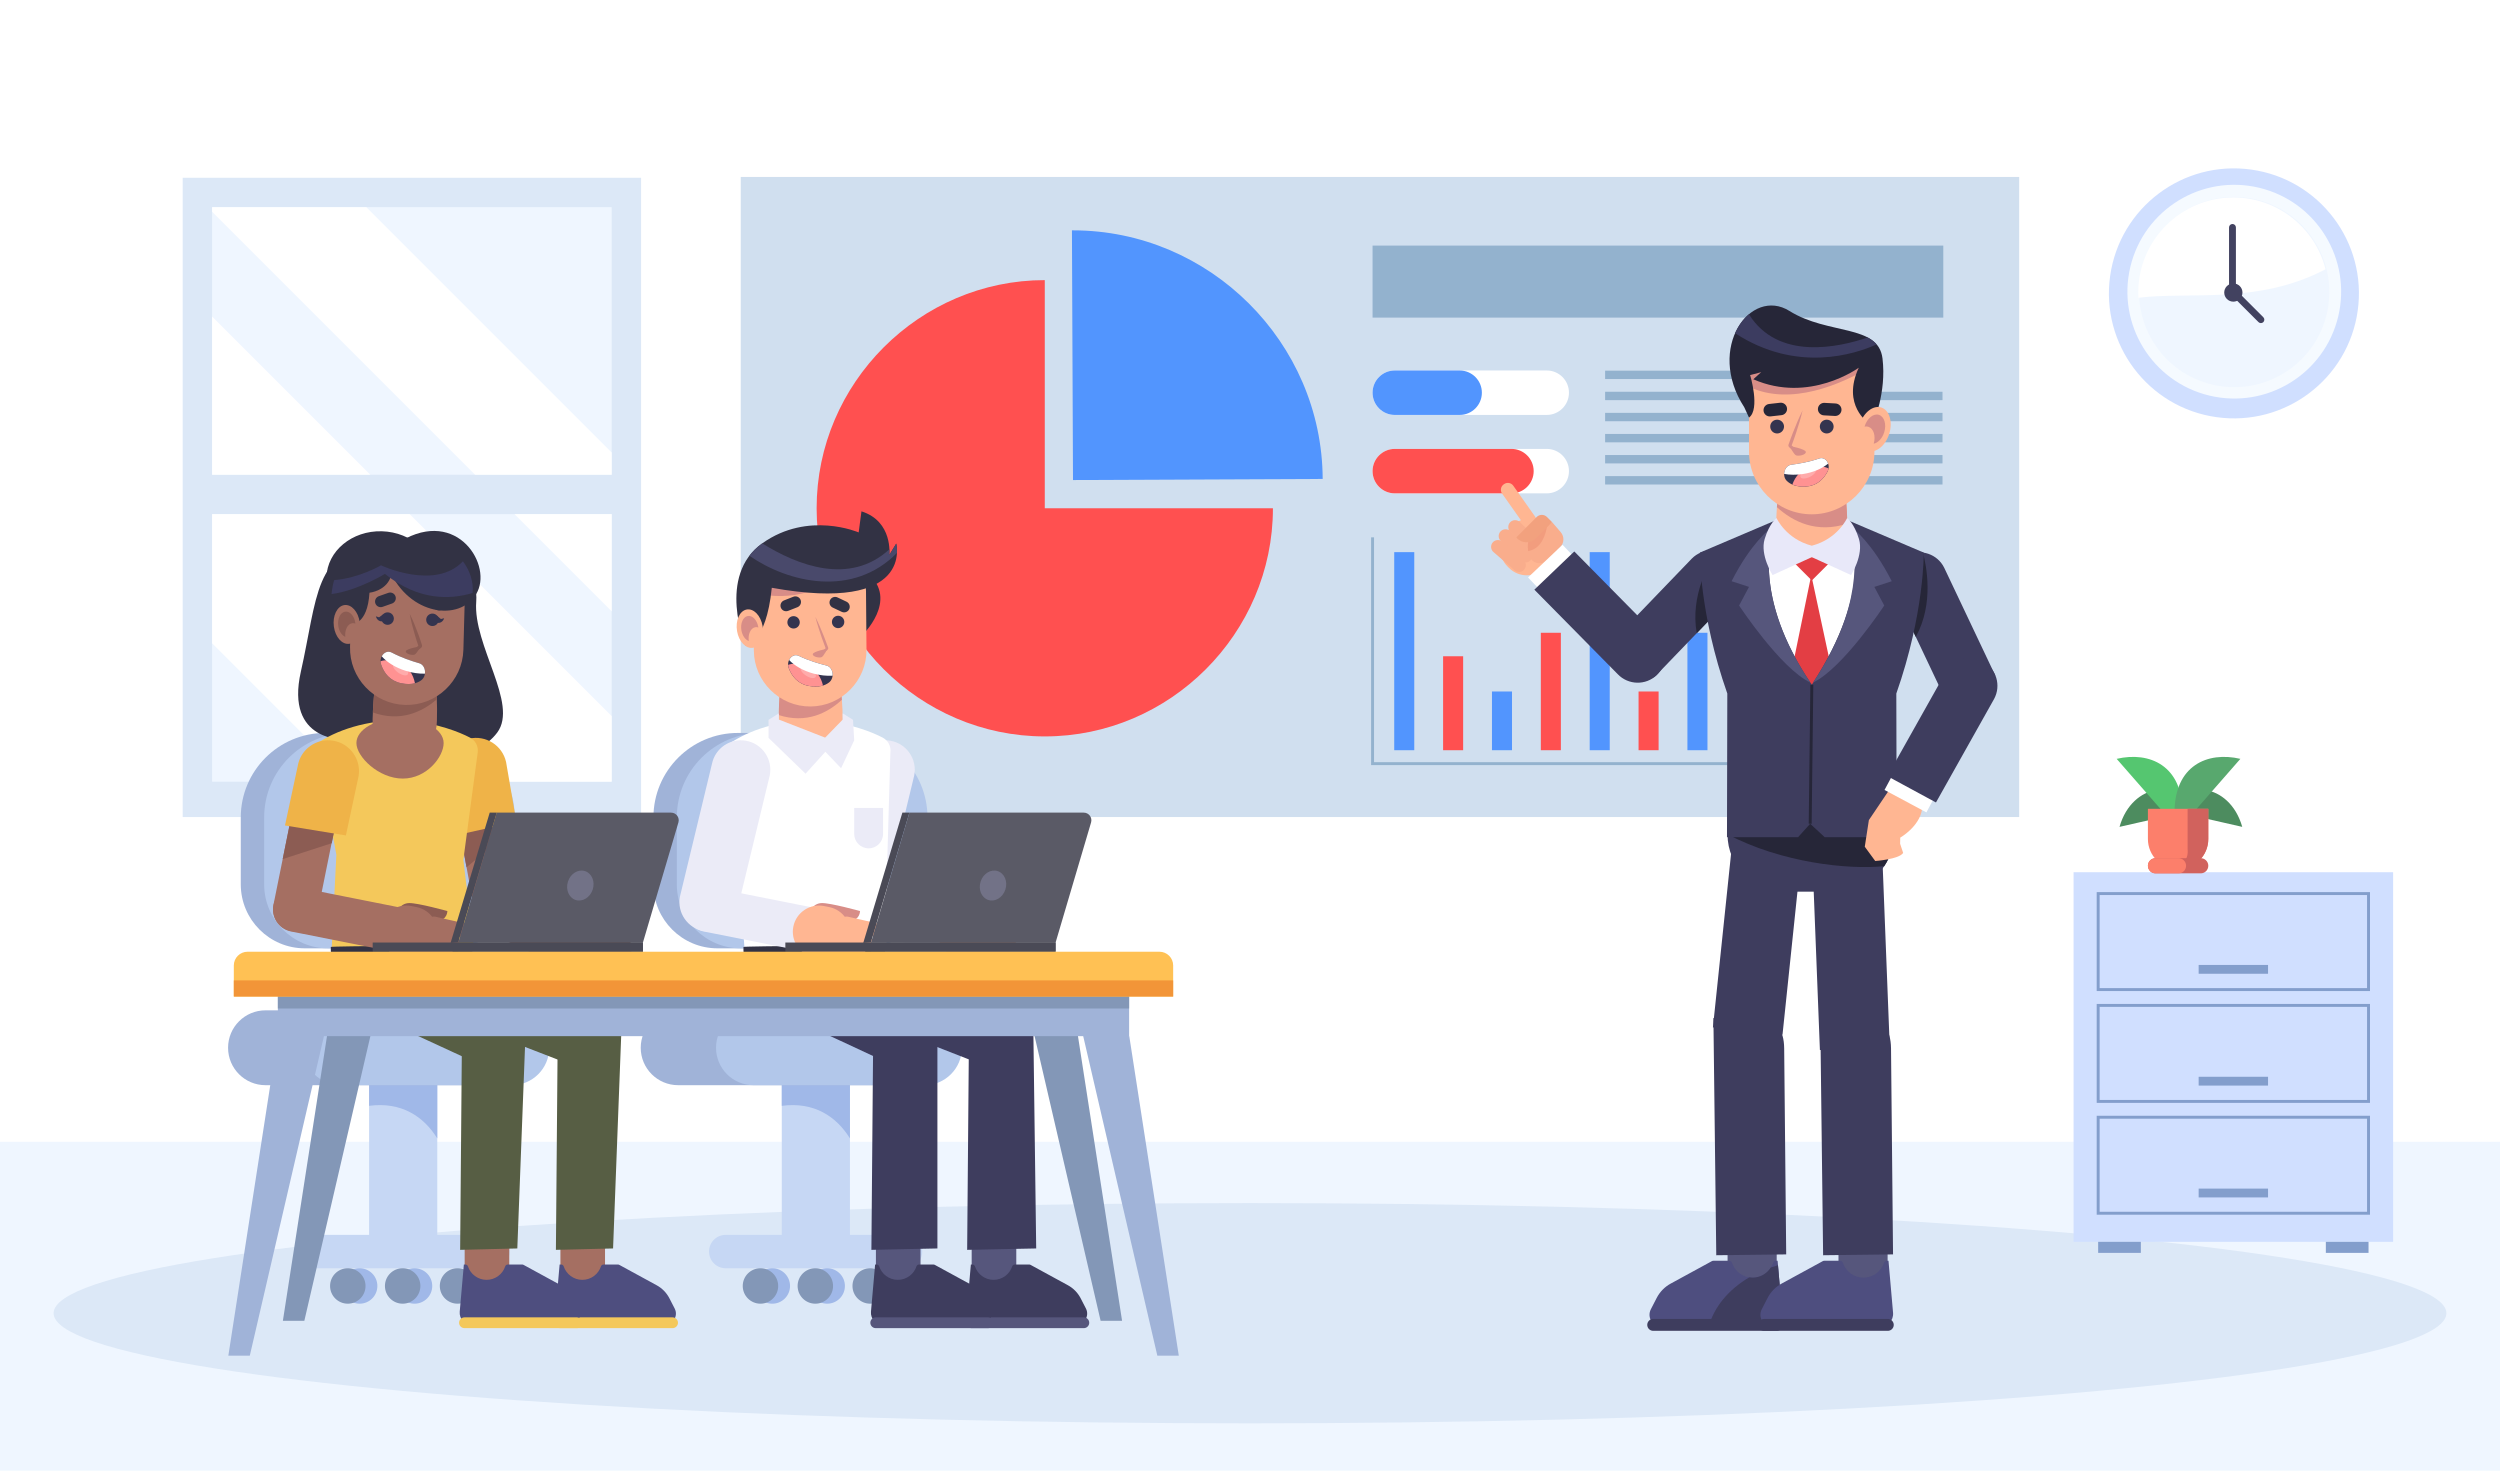 <?xml version="1.0" encoding="UTF-8"?>
<!-- Generator: Adobe Illustrator 27.5.0, SVG Export Plug-In . SVG Version: 6.00 Build 0)  -->
<svg xmlns="http://www.w3.org/2000/svg" xmlns:xlink="http://www.w3.org/1999/xlink" version="1.1" x="0px" y="0px" viewBox="0 0 850 500" style="enable-background:new 0 0 850 500;" xml:space="preserve">
<g id="BACKGROUND">
	<g>
		<g>
			<rect style="fill:#FFFFFF;" width="850" height="500"></rect>
			<rect y="388.216" style="fill:#EFF6FF;" width="850" height="111.784"></rect>
		</g>
		<ellipse style="fill:#DCE8F7;" cx="425" cy="446.49" rx="406.773" ry="37.444"></ellipse>
		<g>
			<rect x="251.855" y="60.164" style="fill:#D0DFEF;" width="434.667" height="217.63"></rect>
			<g>
				<g>
					<rect x="545.743" y="126.026" style="fill:#93B2CE;" width="57.354" height="2.849"></rect>
					<rect x="545.743" y="133.197" style="fill:#93B2CE;" width="114.709" height="2.849"></rect>
					<rect x="545.743" y="140.369" style="fill:#93B2CE;" width="114.709" height="2.849"></rect>
					<rect x="545.743" y="147.54" style="fill:#93B2CE;" width="114.709" height="2.849"></rect>
					<rect x="545.743" y="154.711" style="fill:#93B2CE;" width="114.709" height="2.849"></rect>
					<rect x="545.743" y="161.882" style="fill:#93B2CE;" width="114.709" height="2.849"></rect>
				</g>
				<g>
					<polyline style="fill:none;stroke:#93B2CE;stroke-miterlimit:10;" points="466.673,182.701 466.673,259.638 631.869,259.638             "></polyline>
					<rect x="474.039" y="187.726" style="fill:#5295FE;" width="6.815" height="67.347"></rect>
					<rect x="490.654" y="223.128" style="fill:#FF5050;" width="6.815" height="31.945"></rect>
					<rect x="507.268" y="235.108" style="fill:#5295FE;" width="6.815" height="19.965"></rect>
					<rect x="523.882" y="215.143" style="fill:#FF5050;" width="6.815" height="39.931"></rect>
					<rect x="540.497" y="187.726" style="fill:#5295FE;" width="6.815" height="67.347"></rect>
					<rect x="557.111" y="235.108" style="fill:#FF5050;" width="6.815" height="19.965"></rect>
					<rect x="573.725" y="215.143" style="fill:#5295FE;" width="6.815" height="39.931"></rect>
					<rect x="590.34" y="222.254" style="fill:#FF5050;" width="6.815" height="32.82"></rect>
					<rect x="606.954" y="204.483" style="fill:#5295FE;" width="6.815" height="50.591"></rect>
					<rect x="623.569" y="248.259" style="fill:#FF5050;" width="6.815" height="6.815"></rect>
				</g>
				<rect x="466.673" y="83.501" style="fill:#93B2CE;" width="194.049" height="24.485"></rect>
				<path style="fill:#FFFFFF;" d="M525.889,141.078h-51.658c-4.174,0-7.557-3.384-7.557-7.557v0c0-4.174,3.384-7.557,7.557-7.557      h51.658c4.174,0,7.557,3.384,7.557,7.557v0C533.446,137.695,530.063,141.078,525.889,141.078z"></path>
				<path style="fill:#5295FE;" d="M496.281,141.078h-22.05c-4.174,0-7.557-3.384-7.557-7.557v0c0-4.174,3.384-7.557,7.557-7.557      h22.05c4.174,0,7.557,3.384,7.557,7.557v0C503.839,137.695,500.455,141.078,496.281,141.078z"></path>
				<path style="fill:#FFFFFF;" d="M525.889,167.741h-51.658c-4.174,0-7.557-3.384-7.557-7.557l0,0c0-4.174,3.384-7.557,7.557-7.557      h51.658c4.174,0,7.557,3.384,7.557,7.557l0,0C533.446,164.357,530.063,167.741,525.889,167.741z"></path>
				<path style="fill:#FF5050;" d="M513.891,167.741h-39.66c-4.174,0-7.557-3.384-7.557-7.557l0,0c0-4.174,3.384-7.557,7.557-7.557      h39.66c4.174,0,7.557,3.384,7.557,7.557l0,0C521.448,164.357,518.065,167.741,513.891,167.741z"></path>
				<path style="fill:#FF5050;" d="M355.224,172.811h77.57c0,42.554-35.017,77.57-77.57,77.57s-77.57-35.017-77.57-77.57      s35.017-77.57,77.57-77.57V172.811z"></path>
				<path style="fill:#5295FE;" d="M364.819,163.216l-0.359-84.894c0.12-0.001,0.239-0.001,0.359-0.001      c46.431,0,84.69,38.091,84.894,84.521L364.819,163.216z"></path>
			</g>
		</g>
		<g>
			
				<ellipse transform="matrix(0.139 -0.99 0.99 0.139 555.512 837.669)" style="fill:#D0DFFF;" cx="759.338" cy="99.467" rx="42.512" ry="42.512"></ellipse>
			
				<ellipse transform="matrix(0.233 -0.973 0.973 0.233 485.948 814.83)" style="fill:#F5FAFF;" cx="759.338" cy="99.467" rx="36.312" ry="36.312"></ellipse>
			
				<ellipse transform="matrix(0.851 -0.526 0.526 0.851 61.113 414.061)" style="fill:#EFF6FF;" cx="759.338" cy="99.467" rx="32.327" ry="32.327"></ellipse>
			<path style="fill:#FFFFFF;" d="M759.338,67.14c-17.854,0-32.327,14.473-32.327,32.327c0,0.598,0.019,1.192,0.051,1.782     c16.983-2.175,40.605,2.418,63.621-9.706C787.148,77.521,774.457,67.14,759.338,67.14z"></path>
			<path style="fill:#424260;" d="M762.437,99.467c0,1.712-1.388,3.1-3.1,3.1c-1.712,0-3.1-1.388-3.1-3.1c0-1.712,1.388-3.1,3.1-3.1     C761.05,96.367,762.437,97.755,762.437,99.467z"></path>
			<g>
				<path style="fill:#424260;" d="M768.711,109.86c-0.299,0-0.598-0.114-0.826-0.342l-10.011-10.011V77.325      c0-0.645,0.523-1.168,1.168-1.168c0.645,0,1.168,0.523,1.168,1.168V98.54l9.326,9.327c0.456,0.456,0.456,1.195,0,1.651      C769.308,109.746,769.01,109.86,768.711,109.86z"></path>
			</g>
		</g>
		<g>
			<rect x="62.118" y="60.441" style="fill:#DCE8F7;" width="155.854" height="217.354"></rect>
			
				<rect x="94.559" y="47.999" transform="matrix(-1.836970e-16 1 -1 -1.836970e-16 255.97 -24.118)" style="fill:#EFF6FF;" width="90.97" height="135.854"></rect>
			
				<rect x="94.559" y="152.365" transform="matrix(-1.836970e-16 1 -1 -1.836970e-16 360.336 80.247)" style="fill:#EFF6FF;" width="90.97" height="135.854"></rect>
			<g>
				<polygon style="fill:#FFFFFF;" points="207.971,265.777 207.971,243.485 139.293,174.807 72.118,174.807 72.118,218.725       119.169,265.777     "></polygon>
				<polygon style="fill:#FFFFFF;" points="207.971,207.846 207.971,174.807 174.931,174.807     "></polygon>
			</g>
			<g>
				<polygon style="fill:#FFFFFF;" points="124.542,70.441 72.118,70.441 72.118,71.993 161.536,161.411 207.971,161.411       207.971,153.87     "></polygon>
				<polygon style="fill:#FFFFFF;" points="72.118,107.631 72.118,161.411 125.897,161.411     "></polygon>
			</g>
		</g>
	</g>
</g>
<g id="OBJECTS">
	<g>
		<g>
			<g>
				<g>
					<path style="fill:#56567C;" d="M592.45,441.915h6.556c2.791,0,5.074-2.283,5.074-5.074v-14.603       c0-2.791-2.283-5.074-5.074-5.074h-6.556c-2.791,0-5.074,2.283-5.074,5.074v14.603       C587.376,439.632,589.659,441.915,592.45,441.915z"></path>
					<g>
						<g>
							<path style="fill:#4E4E7F;" d="M604.38,428.657h-0.569c-0.427,0-0.82,0.264-0.953,0.67c-0.962,2.94-3.723,5.065-6.984,5.065         c-3.261,0-6.022-2.125-6.984-5.065c-0.133-0.406-0.526-0.67-0.954-0.67h-5.402c-0.17,0-0.338,0.043-0.487,0.124         l-14.009,7.641c-2.042,1.113-3.702,2.814-4.767,4.881l-1.974,3.832c-1.416,2.749,0.58,6.022,3.672,6.022h36.539         c2.605,0,4.65-2.232,4.422-4.827L604.38,428.657z"></path>
							<path style="fill:#3E3D5E;" d="M594.739,434.301c0.37,0.057,0.748,0.092,1.134,0.092c2.616,0,4.892-1.379,6.194-3.437         c0.801-0.275,1.616-0.528,2.447-0.758l1.415,16.134c0.228,2.595-1.818,4.827-4.422,4.827h-20.569         C582.719,444.424,587.709,438.429,594.739,434.301z"></path>
						</g>
						<path style="fill:#3E3D5E;" d="M604.146,452.481h-42.06c-1.112,0-2.022-0.91-2.022-2.022l0,0c0-1.112,0.91-2.022,2.022-2.022        h42.06c1.112,0,2.022,0.91,2.022,2.022l0,0C606.168,451.571,605.258,452.481,604.146,452.481z"></path>
					</g>
				</g>
				
					<rect x="565.713" y="307.353" transform="matrix(0.104 -0.995 0.995 0.104 217.745 880.231)" style="fill:#3E3D5E;" width="63.577" height="23.778"></rect>
				<path style="fill:#3E3D5E;" d="M583.531,426.783l-0.974-80.647l0,0c13.131-0.159,23.905-2.82,24.063,10.311l0.687,70.048      L583.531,426.783z"></path>
			</g>
			<path style="fill:#3E3D5E;" d="M624.475,303.165h-17.673c-10.692,0-19.44-8.748-19.44-19.44l0,0     c0-7.158,5.856-13.013,13.013-13.013h30.526c7.157,0,13.013,5.856,13.013,13.013l0,0     C643.915,294.417,635.167,303.165,624.475,303.165z"></path>
			<g>
				<g>
					<path style="fill:#56567C;" d="M630.158,441.915h6.556c2.791,0,5.074-2.283,5.074-5.074v-14.603       c0-2.791-2.283-5.074-5.074-5.074h-6.556c-2.791,0-5.074,2.283-5.074,5.074v14.603       C625.084,439.632,627.367,441.915,630.158,441.915z"></path>
					<g>
						<g>
							<path style="fill:#4E4E7F;" d="M642.088,428.657h-0.569c-0.427,0-0.82,0.264-0.953,0.67c-0.962,2.94-3.723,5.065-6.984,5.065         c-3.262,0-6.022-2.125-6.984-5.065c-0.133-0.406-0.526-0.67-0.954-0.67h-5.402c-0.17,0-0.338,0.043-0.487,0.124         l-14.008,7.641c-2.042,1.113-3.702,2.814-4.767,4.881l-1.974,3.832c-1.416,2.749,0.58,6.022,3.672,6.022h36.539         c2.605,0,4.65-2.232,4.422-4.827L642.088,428.657z"></path>
						</g>
						<path style="fill:#3E3D5E;" d="M641.854,452.481h-42.06c-1.112,0-2.022-0.91-2.022-2.022l0,0c0-1.112,0.91-2.022,2.022-2.022        h42.06c1.112,0,2.022,0.91,2.022,2.022l0,0C643.876,451.571,642.966,452.481,641.854,452.481z"></path>
					</g>
				</g>
				
					<rect x="595.042" y="310.1" transform="matrix(-0.039 -0.999 0.999 -0.039 332.184 963.553)" style="fill:#3E3D5E;" width="69.077" height="23.778"></rect>
				<path style="fill:#3E3D5E;" d="M619.858,426.783l-0.973-80.647l0,0c13.131-0.159,23.905-2.82,24.063,10.311l0.687,70.048      L619.858,426.783z"></path>
			</g>
			<path style="fill:#262638;" d="M587.365,283.682c18.283,9.607,40.864,12.071,53.264,10.819c2.072-3.09,3.287-6.797,3.287-10.776     c0-7.157-5.856-13.013-13.013-13.013h-30.526C593.233,270.711,587.388,276.544,587.365,283.682z"></path>
			<g>
				<g>
					<g>
						<path style="fill:#FFB692;" d="M526.92,191.364l-1.732,1.732c-3.353,3.351-8.787,3.35-12.138-0.003l-0.487-0.487        c-3.351-3.353-3.35-8.787,0.003-12.138l1.732-1.731c3.353-3.351,8.787-3.35,12.138,0.003l0.487,0.487        C530.275,182.579,530.273,188.013,526.92,191.364z"></path>
						<path style="fill:#FFB692;" d="M521.404,178.768l-0.147,0.104c-1.005,0.71-2.407,0.469-3.117-0.536l-7.432-10.519        c-0.71-1.005-0.469-2.407,0.536-3.117l0.147-0.104c1.004-0.71,2.407-0.469,3.117,0.536l7.432,10.519        C522.649,176.655,522.408,178.058,521.404,178.768z"></path>
						<path style="fill:#F9AD8C;" d="M520.362,190.496L520.362,190.496c-0.857,0.95-2.335,1.026-3.285,0.169l-6.761-6.66        c-0.95-0.857-1.026-2.335-0.169-3.285l0,0c0.857-0.95,2.335-1.026,3.285-0.169l6.761,6.661        C521.143,188.067,521.219,189.546,520.362,190.496z"></path>
						<path style="fill:#F9AD8C;" d="M523.624,187.393L523.624,187.393c-0.857,0.95-2.335,1.026-3.285,0.169l-6.761-6.661        c-0.95-0.857-1.026-2.335-0.169-3.285l0,0c0.857-0.95,2.335-1.026,3.285-0.169l6.761,6.66        C524.405,184.965,524.481,186.443,523.624,187.393z"></path>
						<path style="fill:#F9AD8C;" d="M518.292,193.597L518.292,193.597c-0.795,1.003-2.265,1.173-3.268,0.378l-7.172-6.216        c-1.003-0.795-1.173-2.265-0.378-3.268l0,0c0.795-1.003,2.265-1.173,3.268-0.378l7.172,6.216        C518.916,191.124,519.086,192.594,518.292,193.597z"></path>
						<path style="fill:#F9AD8C;" d="M520.011,182.626L520.011,182.626c-0.872,2.387-0.74,5.025,0.366,7.313l0,0        c1.361,1.885,4.086,2.104,5.73,0.461l4.344-4.342c1.399-1.398,1.482-3.638,0.19-5.136l-2.924-3.391L520.011,182.626z"></path>
						<path style="fill:#F29D7E;" d="M526.042,178.638l-6.031,3.988c-0.56,1.531-0.7,3.166-0.441,4.745        C524.186,186.594,525.607,181.582,526.042,178.638z"></path>
						<path style="fill:#F2A17E;" d="M515.565,182.684l6.907-6.904c0.966-0.965,2.532-0.965,3.497,0.001l1.748,1.749l-5.54,5.537        c-1.817,1.816-4.815,1.754-6.494-0.189C515.579,182.756,515.531,182.684,515.565,182.684z"></path>
					</g>
					
						<rect x="524.74" y="187.931" transform="matrix(0.726 -0.688 0.688 0.726 9.278 420.915)" style="fill:#FFFFFF;" width="16.15" height="21.767"></rect>
					<path style="fill:#3E3D5E;" d="M547.126,219.106l28.089-29.18c3.65-3.689,9.599-3.72,13.288-0.07v0       c3.689,3.65,3.72,9.599,0.07,13.288l-25.47,26.46c-1.441,1.496-3.827,1.525-5.303,0.064L547.126,219.106z"></path>
					<path style="fill:#262638;" d="M584.866,187.629c-0.374-0.124-0.752-0.231-1.136-0.307c-2.489,3.727-9.16,15.186-6.83,27.947       l10.507-10.915L584.866,187.629z"></path>
					<path style="fill:#3E3D5E;" d="M535.257,187.495l28.352,28.73c3.588,3.749,3.458,9.697-0.291,13.285l0,0       c-3.749,3.588-9.697,3.458-13.285-0.291l-28.352-28.73L535.257,187.495z"></path>
				</g>
				<path style="fill:#3E3D5E;" d="M678.382,229.646l-17.348-36.6c-2.287-4.658-7.917-6.581-12.576-4.294v0      c-4.658,2.287-6.581,7.917-4.294,12.576l15.73,33.187c0.89,1.877,3.143,2.664,5.007,1.748L678.382,229.646z"></path>
				<path style="fill:#262638;" d="M652.615,187.799c0.394,0.001,0.786,0.02,1.174,0.07c1.175,4.325,3.854,17.311-2.415,28.668      l-6.489-13.69L652.615,187.799z"></path>
				<g>
					<g>
						<path style="fill:#FFFFFF;" d="M642.303,277.387h-53.568v-73.236c0-14.221,11.529-25.75,25.75-25.75h2.067        c14.221,0,25.75,11.529,25.75,25.75V277.387z"></path>
					</g>
					<path style="fill:#E33E44;" d="M609.456,226.66c1.681,4.694,6.573,15.005,6.573,15.005s3.382-6.17,6.55-14.731l-6.748-31.393       L609.456,226.66z"></path>
					<g>
						<path style="fill:#3E3D5E;" d="M654.079,187.887L628.285,176.9c1.708,5.335,9.073,22.974-12.261,55.908l-0.007-0.044        l-0.007,0.044c-20.587-30.244-13.969-50.573-12.261-55.908l-25.794,10.986c0,0-0.255,20.643,9.329,47.923l-0.113,48.838        h21.197h2.978l4.117-4.569l4.938,4.569h3.265h21.196l-0.113-48.838C654.334,208.53,654.079,187.887,654.079,187.887z"></path>
					</g>
					<path style="fill:#56567C;" d="M615.518,232.061c-16.983-25.368-14.82-43.651-12.747-51.807l-0.893-0.534       c0,0-6.499,4.797-13.142,17.896l5.927,1.93l-3.372,6.326c0,0,14.033,21.333,24.229,26.208L615.518,232.061z"></path>
					<path style="fill:#56567C;" d="M616.419,232.061c16.983-25.368,14.82-43.651,12.747-51.807l0.893-0.534       c0,0,6.499,4.797,13.142,17.896l-5.927,1.93l3.372,6.326c0,0-14.033,21.333-24.229,26.208L616.419,232.061z"></path>
					<path style="fill:#E33E44;" d="M623.516,189.864c-4.141-4.141-10.855-4.141-14.996,0l0,0l7.498,7.498L623.516,189.864       L623.516,189.864z"></path>
					<path style="fill:#FFB692;" d="M628.084,180.537c0-27.736-5.416-13.322-12.096-13.322c-6.681,0-12.096-12.626-12.096,13.322       c0,9.72,5.416,8.881,12.096,8.881C622.669,189.418,628.084,190.258,628.084,180.537z"></path>
					<path style="fill:#D88D87;" d="M604.144,172.435c1.139-14.848,6.009-5.219,11.844-5.219c6.469,0,11.752-13.513,12.08,10.808       C617.732,181.402,609.713,177.48,604.144,172.435z"></path>
					<path style="fill:#E8E8F9;" d="M632.048,183.259c-1.661-5.459-4.035-7.121-4.035-7.121s-3.158,7.104-11.996,9.407       c-8.838-2.303-11.995-9.407-11.995-9.407s-2.374,1.661-4.035,7.121c-1.661,5.459,2.69,12.264,2.69,12.264l13.341-6.09       l13.341,6.09C629.358,195.522,633.71,188.718,632.048,183.259z"></path>
				</g>
				<g>
					<path style="fill:#FFB692;" d="M620.698,116.039h-10.764c-8.399,0-15.272,6.872-15.272,15.271v22.232       c0,11.729,9.596,21.325,21.325,21.325h0c11.729,0,21.325-9.597,21.325-21.325v-20.888       C637.313,123.516,629.836,116.039,620.698,116.039z"></path>
					<path style="fill:#D88D87;" d="M635.453,125.047c-2.772-5.338-8.354-9.008-14.754-9.008h-10.764       c-8.399,0-15.272,6.872-15.272,15.271v0.187C608.851,138.249,626.052,130.549,635.453,125.047z"></path>
					<g>
						<path style="fill:#262638;" d="M593.05,138.476c-13.134-20.255,2.215-40.985,15.35-32.756        c13.134,8.229,30.224,4.431,31.648,16.141c1.424,11.71-3.165,21.996-3.165,21.996h-1.503c0,0-9.336-6.013-3.402-18.831        c0,0-16.787,12.313-35.855,3.926l2.677-2.409l-3.748,0.982c0,0,3.488,11.607-0.389,14.456L593.05,138.476z"></path>
						<path style="fill:#3C3C60;" d="M635.014,114.746c-9.94,3.395-30.488,7.935-40.375-7.9c-1.919,1.615-3.548,3.818-4.707,6.441        c20.957,13.66,40.813,7.102,48.115,3.813C637.232,116.15,636.208,115.384,635.014,114.746z"></path>
					</g>
					<path style="fill:#262638;" d="M623.869,141.425l-3.773-0.206c-1.167-0.064-2.07-1.071-2.006-2.239l0,0       c0.064-1.167,1.071-2.07,2.239-2.006l3.773,0.206c1.167,0.064,2.07,1.071,2.006,2.239l0,0       C626.044,140.586,625.037,141.489,623.869,141.425z"></path>
					<path style="fill:#262638;" d="M605.714,141.156l-3.755,0.424c-1.162,0.131-2.219-0.712-2.351-1.874l0,0       c-0.131-1.162,0.712-2.219,1.874-2.351l3.755-0.424c1.162-0.131,2.219,0.712,2.351,1.874l0,0       C607.719,139.967,606.876,141.025,605.714,141.156z"></path>
					<g>
						<path style="fill:#D88D87;" d="M608.396,151.615c0,0,5.565,1.019,5.59,2.062c0.025,1.044-2.683,1.54-3.428,1.093        C609.811,154.323,608.396,151.615,608.396,151.615z"></path>
						<g>
							<path style="fill:#34344F;" d="M606.568,145.035c0,1.295-1.05,2.345-2.345,2.345s-2.345-1.05-2.345-2.345         c0-1.295,1.05-2.345,2.345-2.345S606.568,143.74,606.568,145.035z"></path>
							<path style="fill:#34344F;" d="M623.432,145.035c0,1.295-1.05,2.345-2.345,2.345c-1.295,0-2.345-1.05-2.345-2.345         c0-1.295,1.05-2.345,2.345-2.345C622.382,142.69,623.432,143.74,623.432,145.035z"></path>
							<path style="fill:#D88D87;" d="M612.886,139.531c-0.627,2.691-1.431,5.298-2.294,7.887c-0.438,1.292-0.876,2.583-1.368,3.86         l-0.093,0.239c-0.039,0.105,0.038-0.072-0.013-0.163c-0.031-0.068-0.002-0.014-0.012-0.023         c0.025,0.06,0.135,0.191,0.237,0.299l0.701,0.697c0.484,0.477,0.983,0.954,1.445,1.499c-0.685-0.208-1.315-0.51-1.929-0.857         c-0.3-0.185-0.607-0.361-0.894-0.601c-0.147-0.127-0.289-0.233-0.457-0.456c-0.048-0.085-0.081-0.098-0.132-0.248         c-0.059-0.175-0.016-0.439-0.007-0.413l0.082-0.244c0.441-1.303,0.935-2.593,1.431-3.881         C610.586,144.554,611.647,142,612.886,139.531z"></path>
						</g>
					</g>
					<g>
						<path style="fill:#34344F;" d="M608.99,158.02c2.559-0.321,6.138-0.942,9.533-2.128c2.233-0.78,4.068,2.084,2.827,4.458        c-1.321,2.526-3.581,4.862-7.435,5.081c-3.159,0.179-5.144-0.713-6.392-1.92C605.757,161.803,606.709,158.306,608.99,158.02z"></path>
						<path style="fill:#FF9292;" d="M613.915,165.431c3.855-0.219,6.114-2.555,7.435-5.081c0.186-0.356,0.296-0.723,0.352-1.087        c-1.346-0.658-3.159-0.963-5.614-0.507c-3.793,0.705-5.719,3.306-6.689,5.977c-0.002,0.005-0.003,0.01-0.005,0.016        C610.541,165.254,612.012,165.539,613.915,165.431z"></path>
						<path style="fill:#FFABAB;" d="M612.174,162.235c0.358,0.66,1.815,0.6,3.254-0.134c1.439-0.735,2.315-1.866,1.957-2.527        c-0.358-0.66-1.815-0.6-3.254,0.135C612.693,160.444,611.816,161.575,612.174,162.235z"></path>
						<path style="fill:#FFFFFF;" d="M608.99,158.02c2.559-0.321,6.138-0.942,9.533-2.128c1.371-0.479,2.59,0.418,3.04,1.731        c-2.024,1.697-5.076,3.025-8.608,3.552c-2.265,0.338-4.436,0.302-6.345-0.039C606.644,159.657,607.552,158.201,608.99,158.02z        "></path>
					</g>
					<g>
						<path style="fill:#FFB692;" d="M632.313,144.281c-1.299,4.071-0.113,8.109,2.649,9.019c2.762,0.91,6.053-1.653,7.352-5.724        c1.299-4.071,0.113-8.109-2.649-9.019C636.904,137.647,633.612,140.21,632.313,144.281z"></path>
						<path style="fill:#D88D87;" d="M635.253,145.103c-0.422-0.139-0.862-0.15-1.301-0.06c0.02-0.068,0.035-0.135,0.057-0.203        c0.858-2.69,3.032-4.383,4.857-3.781c1.824,0.601,2.608,3.269,1.75,5.958c-0.66,2.068-2.098,3.542-3.556,3.842        C637.817,148.239,637.032,145.689,635.253,145.103z"></path>
					</g>
				</g>
				<path style="fill:#FFB692;" d="M643.264,267.199l-7.847,11.636l-1.393,9.054l3.551,4.853c0,0,8.123-0.569,9.495-2.753      l-1.03-3.118l0.043-2.078c0,0,6.466-3.676,7.405-9.561C654.427,269.347,643.264,267.199,643.264,267.199z"></path>
				
					<rect x="644.812" y="251.683" transform="matrix(0.882 0.472 -0.472 0.882 201.08 -276.946)" style="fill:#FFFFFF;" width="16.15" height="21.767"></rect>
				<path style="fill:#3E3D5E;" d="M658.23,272.84l19.764-35.194c2.471-4.563,0.776-10.266-3.787-12.737l0,0      c-4.563-2.471-10.266-0.776-12.737,3.787l-19.764,35.194L658.23,272.84z"></path>
			</g>
			<line style="fill:none;stroke:#262638;stroke-miterlimit:10;" x1="616.024" y1="232.808" x2="615.464" y2="280.077"></line>
		</g>
		<g>
			<rect x="705.015" y="296.554" style="fill:#D0DFFF;" width="108.646" height="125.666"></rect>
			<g>
				<rect x="713.376" y="303.815" style="fill:none;stroke:#839ECC;stroke-miterlimit:10;" width="91.924" height="32.643"></rect>
				<rect x="747.541" y="328.08" style="fill:#839ECC;" width="23.593" height="2.998"></rect>
			</g>
			<g>
				<rect x="713.376" y="341.838" style="fill:none;stroke:#839ECC;stroke-miterlimit:10;" width="91.924" height="32.643"></rect>
				<rect x="747.541" y="366.102" style="fill:#839ECC;" width="23.593" height="2.998"></rect>
			</g>
			<g>
				<rect x="713.376" y="379.86" style="fill:none;stroke:#839ECC;stroke-miterlimit:10;" width="91.924" height="32.643"></rect>
				<rect x="747.541" y="404.125" style="fill:#839ECC;" width="23.593" height="2.998"></rect>
			</g>
			<rect x="713.376" y="422.22" style="fill:#839ECC;" width="14.512" height="3.759"></rect>
			<rect x="790.788" y="422.22" style="fill:#839ECC;" width="14.512" height="3.759"></rect>
		</g>
		<g>
			<g>
				<path style="fill:#4D8C5F;" d="M742.06,276.266c0-11.295-17.04-10.614-21.422,4.869L742.06,276.266z"></path>
				<path style="fill:#4D8C5F;" d="M740.94,276.266c0-11.295,17.04-10.614,21.422,4.869L740.94,276.266z"></path>
				<path style="fill:#55C670;" d="M742.06,276.266c0-15.92-11.149-20.886-22.396-18.257l16.359,18.695L742.06,276.266z"></path>
				<path style="fill:#58A86E;" d="M739.333,276.266c0-15.92,11.149-20.886,22.396-18.257l-16.359,18.695L739.333,276.266z"></path>
			</g>
			<g>
				<path style="fill:#FC7F6B;" d="M740.555,295.523L740.555,295.523c-5.671,0-10.267-4.597-10.267-10.267v-10.267h20.534v10.267      C750.822,290.926,746.225,295.523,740.555,295.523z"></path>
				<path style="fill:#D1625D;" d="M743.784,288.694c0,0,0.549,4.262-2.357,4.262c-1.361,0-1.995,1.192-2.29,2.458      c0.465,0.064,0.935,0.109,1.418,0.109h0c5.67,0,10.267-4.597,10.267-10.267v-10.267h-7.039V288.694z"></path>
				<path style="fill:#D1625D;" d="M748.24,296.943h-15.369c-1.427,0-2.583-1.157-2.583-2.583l0,0c0-1.427,1.156-2.583,2.583-2.583      h15.369c1.427,0,2.583,1.156,2.583,2.583l0,0C750.822,295.787,749.666,296.943,748.24,296.943z"></path>
				<path style="fill:#FC7F6B;" d="M740.684,296.943h-7.814c-1.427,0-2.583-1.157-2.583-2.583l0,0c0-1.427,1.156-2.583,2.583-2.583      h7.814c1.427,0,2.583,1.156,2.583,2.583l0,0C743.267,295.787,742.111,296.943,740.684,296.943z"></path>
			</g>
		</g>
		<g>
			<g>
				<rect x="265.801" y="358.283" style="fill:#C6D7F4;" width="23.18" height="72.324"></rect>
				<path style="fill:#A0B8E8;" d="M265.801,375.983c10.933-1.455,18.557,3.59,23.18,11.081v-28.782h-23.18V375.983z"></path>
				<g>
					<path style="fill:#A0B3D8;" d="M285.611,322.433h-41.666c-12.027,0-21.778-9.75-21.778-21.778V277.94       c0-15.873,12.868-28.741,28.741-28.741h27.74c15.873,0,28.741,12.868,28.741,28.741v22.715       C307.389,312.683,297.639,322.433,285.611,322.433z"></path>
					<path style="fill:#B2C7EA;" d="M293.565,322.433h-41.666c-12.028,0-21.778-9.75-21.778-21.778V277.94       c0-15.873,12.868-28.741,28.741-28.741h27.74c15.873,0,28.741,12.868,28.741,28.741v22.715       C315.343,312.683,305.592,322.433,293.565,322.433z"></path>
				</g>
				<g>
					<path style="fill:#A0B3D8;" d="M302.954,368.964h-72.379c-7.029,0-12.726-5.698-12.726-12.726l0,0       c0-7.029,5.698-12.726,12.726-12.726h72.379c7.029,0,12.727,5.698,12.727,12.726l0,0       C315.681,363.266,309.983,368.964,302.954,368.964z"></path>
					<path style="fill:#B2C7EA;" d="M314.317,368.964h-58.139c-7.029,0-12.726-5.698-12.726-12.726l0,0       c0-7.029,5.698-12.726,12.726-12.726h58.139c7.029,0,12.727,5.698,12.727,12.726l0,0       C327.044,363.266,321.346,368.964,314.317,368.964z"></path>
				</g>
				<path style="fill:#C6D7F4;" d="M307.936,431.204h-61.224c-3.109,0-5.63-2.52-5.63-5.63v-0.084c0-3.109,2.52-5.63,5.63-5.63      h61.224c3.109,0,5.63,2.521,5.63,5.63v0.083C313.566,428.683,311.045,431.204,307.936,431.204z"></path>
				<g>
					<path style="fill:#A0B8E8;" d="M268.612,437.23c0,3.328-2.698,6.026-6.026,6.026c-3.328,0-6.026-2.698-6.026-6.026       c0-3.328,2.698-6.026,6.026-6.026C265.914,431.204,268.612,433.902,268.612,437.23z"></path>
					<path style="fill:#8397B7;" d="M264.582,437.23c0,3.328-2.698,6.026-6.026,6.026c-3.328,0-6.026-2.698-6.026-6.026       c0-3.328,2.698-6.026,6.026-6.026C261.884,431.204,264.582,433.902,264.582,437.23z"></path>
				</g>
				<g>
					<path style="fill:#A0B8E8;" d="M287.268,437.23c0,3.328-2.698,6.026-6.026,6.026c-3.328,0-6.026-2.698-6.026-6.026       c0-3.328,2.698-6.026,6.026-6.026C284.57,431.204,287.268,433.902,287.268,437.23z"></path>
					<path style="fill:#8397B7;" d="M283.238,437.23c0,3.328-2.698,6.026-6.026,6.026c-3.328,0-6.026-2.698-6.026-6.026       c0-3.328,2.698-6.026,6.026-6.026C280.54,431.204,283.238,433.902,283.238,437.23z"></path>
				</g>
				<g>
					<path style="fill:#A0B8E8;" d="M305.924,437.23c0,3.328-2.698,6.026-6.026,6.026s-6.026-2.698-6.026-6.026       c0-3.328,2.698-6.026,6.026-6.026S305.924,433.902,305.924,437.23z"></path>
					<path style="fill:#8397B7;" d="M301.894,437.23c0,3.328-2.698,6.026-6.026,6.026c-3.328,0-6.026-2.698-6.026-6.026       c0-3.328,2.698-6.026,6.026-6.026C299.196,431.204,301.894,433.902,301.894,437.23z"></path>
				</g>
			</g>
			<g>
				<path style="fill:#EBEBF7;" d="M302.774,251.852c-5.371-0.963-10.526,2.548-11.595,7.899l-10.901,45.187      c-0.977,5.449,2.648,10.658,8.096,11.635l0,0c5.448,0.977,10.658-2.648,11.635-8.096l10.823-44.797      C311.931,258.177,308.298,252.843,302.774,251.852L302.774,251.852z"></path>
				<g>
					<path style="fill:#D88D87;" d="M326.266,314.017c-3.115-4.011-0.684-6.906,2.258-6.974c2.941-0.068,13.009,2.712,13.009,2.712       s0.011,3.208-3.573,3.348c-3.584,0.14-5.583-0.288-5.583-0.288S330.784,316.029,326.266,314.017z"></path>
					<path style="fill:#EBEBF7;" d="M322.639,323.518l-34.437-6.846c-4.103-0.922-6.681-4.995-5.76-9.097l0,0       c0.922-4.102,4.995-6.681,9.097-5.76l34.437,6.846L322.639,323.518z"></path>
					<g>
						<path style="fill:#FFB692;" d="M327.542,325.856l-1.72-0.347c-4.818-0.973-7.935-5.667-6.963-10.484l0,0        c0.972-4.818,5.667-7.935,10.484-6.963l1.72,0.347c4.818,0.973,7.935,5.667,6.963,10.484l0,0        C337.054,323.711,332.36,326.829,327.542,325.856z"></path>
					</g>
					<path style="fill:#FFB692;" d="M345.787,318.329l-9.225-2.099c-1.255-0.228-2.095-1.442-1.867-2.696       c0.228-1.255,1.441-2.095,2.696-1.867l9.225,2.1c1.255,0.228,2.095,1.441,1.867,2.696       C348.255,317.717,347.042,318.557,345.787,318.329z"></path>
					<path style="fill:#FFB692;" d="M342.84,321.845l-9.225-2.099c-1.255-0.228-2.095-1.441-1.867-2.696       c0.228-1.255,1.441-2.095,2.696-1.867l9.225,2.099c1.255,0.228,2.095,1.441,1.867,2.696       C345.308,321.234,344.095,322.074,342.84,321.845z"></path>
					<path style="fill:#FFB692;" d="M340.6,325.478l-9.225-2.099c-1.255-0.228-2.095-1.441-1.867-2.696s1.441-2.095,2.696-1.867       l9.225,2.099c1.255,0.228,2.095,1.441,1.867,2.696C343.068,324.866,341.854,325.706,340.6,325.478z"></path>
					<path style="fill:#FFB692;" d="M337.448,327.836l-9.225-2.099c-1.255-0.228-2.095-1.441-1.867-2.696       c0.228-1.255,1.441-2.095,2.696-1.867l9.225,2.099c1.255,0.228,2.095,1.441,1.867,2.696       C339.916,327.224,338.702,328.064,337.448,327.836z"></path>
				</g>
			</g>
			<g>
				<g>
					<g>
						<g>
							<path style="fill:#56567C;" d="M340.462,441.977h-5.021c-2.791,0-5.074-2.283-5.074-5.074v-12.328         c0-2.791,2.283-5.074,5.074-5.074h5.021c2.791,0,5.074,2.283,5.074,5.074v12.328         C345.536,439.693,343.253,441.977,340.462,441.977z"></path>
							<g>
								<g>
									<path style="fill:#3E3D5E;" d="M330.095,429.937h0.517c0.388,0,0.745,0.24,0.866,0.609c0.873,2.67,3.381,4.6,6.342,4.6           c2.962,0,5.469-1.93,6.342-4.6c0.121-0.369,0.478-0.609,0.866-0.609h4.906c0.155,0,0.307,0.039,0.442,0.113l12.721,6.939           c1.854,1.011,3.362,2.555,4.329,4.433l1.793,3.48c1.286,2.497-0.526,5.469-3.335,5.469h-33.181           c-2.365,0-4.222-2.027-4.016-4.383L330.095,429.937z"></path>
								</g>
								<path style="fill:#56567C;" d="M330.307,451.572h38.194c1.01,0,1.836-0.826,1.836-1.836l0,0c0-1.01-0.826-1.836-1.836-1.836          h-38.194c-1.01,0-1.836,0.826-1.836,1.836l0,0C328.471,450.745,329.297,451.572,330.307,451.572z"></path>
							</g>
						</g>
						<polygon style="fill:#3E3D5E;" points="293.186,346.039 344.651,366.151 351.277,345.711 299.732,325.463       "></polygon>
						<path style="fill:#3E3D5E;" d="M352.307,424.477l-1.029-78.766l0,0c-11.924-0.144-21.704-2.852-21.866,10.585l-0.578,68.653        L352.307,424.477z"></path>
					</g>
				</g>
				<g>
					<g>
						<g>
							<path style="fill:#56567C;" d="M307.905,441.977h-5.021c-2.791,0-5.074-2.283-5.074-5.074v-12.328         c0-2.791,2.283-5.074,5.074-5.074h5.021c2.791,0,5.074,2.283,5.074,5.074v12.328         C312.979,439.693,310.696,441.977,307.905,441.977z"></path>
							<g>
								<g>
									<path style="fill:#3E3D5E;" d="M297.538,429.937h0.517c0.388,0,0.745,0.24,0.866,0.609c0.873,2.67,3.381,4.6,6.342,4.6           c2.962,0,5.469-1.93,6.342-4.6c0.121-0.369,0.477-0.609,0.866-0.609h4.906c0.155,0,0.307,0.039,0.442,0.113l12.721,6.939           c1.854,1.011,3.362,2.555,4.329,4.433l1.793,3.48c1.286,2.497-0.526,5.469-3.334,5.469h-33.181           c-2.365,0-4.222-2.027-4.016-4.383L297.538,429.937z"></path>
								</g>
								<path style="fill:#56567C;" d="M297.75,451.572h38.194c1.01,0,1.836-0.826,1.836-1.836l0,0c0-1.01-0.826-1.836-1.836-1.836          H297.75c-1.01,0-1.836,0.826-1.836,1.836l0,0C295.914,450.745,296.74,451.572,297.75,451.572z"></path>
							</g>
						</g>
						<polygon style="fill:#3E3D5E;" points="262.186,342.892 312.094,366.151 318.72,345.711 267.175,325.463       "></polygon>
						<path style="fill:#3E3D5E;" d="M318.72,424.477v-78.766l0,0c-11.924-0.144-21.704-2.852-21.866,10.585l-0.578,68.653        L318.72,424.477z"></path>
					</g>
				</g>
			</g>
			<g>
				<g>
					<path style="fill:#FFFFFF;" d="M278.444,244.744c-13.919,0-23.92,3.601-30.69,8.248l3.087,37.644l2.26,31.442       c0,0,28.982,4.973,48.303,0l0.268-29.735l1.058-36.535c0.275-2.059-0.776-4.055-2.617-5.016       C296.496,248.906,289.515,246.075,278.444,244.744z"></path>
				</g>
				<g>
					<path style="fill:#323244;" d="M252.779,321.961c0,0-1.107,25.144,24.356,25.144c25.463,0,23.802-25.729,23.802-25.729       S252.572,321.668,252.779,321.961z"></path>
				</g>
				<g>
					<g>
						<path style="fill:#323244;" d="M295.002,194.871c10.795,9.263-1.996,21.256-1.996,21.256l-0.711-21.382L295.002,194.871z"></path>
						<path style="fill:#FFB692;" d="M264.799,245.391c-0.211-24.909,4.762-12.005,10.762-12.056        c6-0.051,10.767-11.431,10.965,11.872c0.074,8.729-4.796,8.017-10.796,8.068C269.731,253.326,264.874,254.121,264.799,245.391        z"></path>
						<path style="fill:#D88D87;" d="M286.238,237.932c-1.137-13.326-5.436-4.641-10.676-4.597        c-5.809,0.049-10.656-12.046-10.766,9.798C274.103,246.089,281.275,242.506,286.238,237.932z"></path>
						<path style="fill:#FFB692;" d="M270.941,187.412l9.667-0.082c7.543-0.064,13.767,6.055,13.831,13.598l0.169,19.965        c0.089,10.533-8.456,19.225-18.989,19.314l0,0c-10.533,0.09-19.224-8.456-19.314-18.989l-0.159-18.759        C256.077,194.253,262.734,187.481,270.941,187.412z"></path>
						<path style="fill:#D88D87;" d="M256.163,201.637c0.364-7.832,6.847-14.158,14.778-14.226l9.667-0.082        c3.233-0.027,6.221,1.083,8.588,2.952C279.774,203.952,265.326,203.632,256.163,201.637z"></path>
						<path style="fill:#323244;" d="M267.972,207.691l3.158-1.242c0.977-0.384,1.462-1.498,1.078-2.475l0,0        c-0.384-0.977-1.498-1.462-2.475-1.078l-3.158,1.242c-0.977,0.384-1.462,1.498-1.078,2.475l0,0        C265.881,207.59,266.995,208.075,267.972,207.691z"></path>
						<path style="fill:#323244;" d="M283.12,206.576l3.068,1.452c0.949,0.449,2.093,0.04,2.542-0.909l0,0        c0.449-0.949,0.04-2.093-0.909-2.542l-3.067-1.452c-0.949-0.449-2.093-0.04-2.542,0.909l0,0        C281.762,204.983,282.171,206.127,283.12,206.576z"></path>
						<path style="fill:#D88D87;" d="M281.346,220.541c0,0-4.99,0.957-5.004,1.894c-0.014,0.937,2.421,1.363,3.087,0.956        C280.095,222.984,281.346,220.541,281.346,220.541z"></path>
						<g>
							<path style="fill:#34344F;" d="M282.853,211.481c0.01,1.163,0.961,2.098,2.124,2.088s2.098-0.961,2.088-2.124         c-0.01-1.163-0.961-2.098-2.124-2.088C283.778,209.367,282.843,210.318,282.853,211.481z"></path>
							<path style="fill:#34344F;" d="M267.709,211.61c0.01,1.163,0.961,2.098,2.124,2.088c1.163-0.01,2.098-0.961,2.088-2.124         c-0.01-1.163-0.961-2.098-2.124-2.088C268.634,209.496,267.699,210.447,267.709,211.61z"></path>
							<path style="fill:#D88D87;" d="M277.221,209.724c0.312,1.199,0.64,2.387,1.021,3.555c0.369,1.172,0.735,2.342,1.144,3.497         c0.405,1.157,0.811,2.313,1.26,3.457l0.085,0.215c0.034,0.088-0.031-0.051,0.01-0.121c0.025-0.052-0.002-0.005,0.004-0.009         c-0.028,0.061-0.128,0.179-0.22,0.277c-0.199,0.202-0.412,0.421-0.633,0.627c-0.436,0.426-0.887,0.851-1.308,1.329         c0.604-0.207,1.162-0.49,1.704-0.812c0.266-0.17,0.537-0.334,0.79-0.551c0.13-0.114,0.254-0.212,0.398-0.406         c0.04-0.072,0.069-0.086,0.11-0.212c0.047-0.146,0.011-0.363,0.002-0.346l-0.076-0.219c-0.408-1.166-0.86-2.32-1.311-3.473         c-0.448-1.154-0.94-2.294-1.428-3.433C278.296,211.957,277.767,210.835,277.221,209.724z"></path>
						</g>
						<g>
							<path style="fill:#34344F;" d="M281.027,226.287c-2.564-0.628-6.131-1.682-9.443-3.288c-2.179-1.056-4.382,1.64-3.4,4.2         c1.046,2.725,3.068,5.366,6.962,6.043c3.191,0.555,5.315-0.119,6.726-1.199C283.868,230.514,283.312,226.847,281.027,226.287         z"></path>
							<path style="fill:#FF9292;" d="M275.146,233.242c-3.894-0.677-5.916-3.318-6.962-6.043c-0.147-0.384-0.215-0.77-0.23-1.147         c1.446-0.51,3.325-0.607,5.769,0.147c3.774,1.164,5.426,4.036,6.096,6.866c0.001,0.006,0.001,0.011,0.003,0.017         C278.597,233.46,277.068,233.577,275.146,233.242z"></path>
							<path style="fill:#FFABAB;" d="M277.292,230.198c-0.442,0.629-1.916,0.396-3.293-0.52c-1.377-0.917-2.134-2.17-1.692-2.8         c0.442-0.629,1.916-0.397,3.293,0.521C276.976,228.315,277.734,229.568,277.292,230.198z"></path>
							<path style="fill:#FFFFFF;" d="M281.027,226.287c-2.564-0.628-6.131-1.682-9.443-3.288c-1.338-0.649-2.682,0.12-3.295,1.401         c1.859,1.964,4.805,3.675,8.334,4.627c2.263,0.611,4.476,0.83,6.457,0.709C283.219,228.228,282.468,226.64,281.027,226.287z"></path>
						</g>
						<path style="fill:#323244;" d="M262.41,199.847c48.618,8.761,42.312-15.03,42.312-15.03l-2.358,3.862        c0,0,1.351-11.397-9.466-14.821l-0.951,7.167c0,0-17.113-7.431-32.743,3.684c-15.631,11.115-5.765,34.679-5.765,34.679        S260.461,219.264,262.41,199.847z"></path>
						<path style="fill:#49496B;" d="M254.793,188.957c1.162-1.527,2.597-2.949,4.361-4.21c11.933,7.447,29.72,14.43,43.248,2.015        c0.05,1.168-0.038,1.918-0.038,1.918l2.358-3.862c0,0,0.344,1.3,0.251,3.18C289.964,203.258,268.145,198.214,254.793,188.957z        "></path>
						<g>
							<path style="fill:#FFB692;" d="M259.284,212.875c0.613,3.588-0.833,6.883-3.231,7.359c-2.397,0.476-4.838-2.047-5.451-5.635         c-0.613-3.588,0.833-6.883,3.231-7.359C256.231,206.764,258.671,209.287,259.284,212.875z"></path>
							<path style="fill:#D88D87;" d="M256.749,213.258c0.366-0.073,0.733-0.035,1.087,0.088c-0.009-0.06-0.014-0.118-0.024-0.178         c-0.405-2.37-2.017-4.037-3.601-3.723c-1.584,0.314-2.539,2.491-2.134,4.861c0.311,1.823,1.337,3.225,2.514,3.635         C254.262,215.641,255.205,213.564,256.749,213.258z"></path>
						</g>
					</g>
				</g>
			</g>
			<g>
				<path style="fill:#EBEBF7;" d="M253.654,251.852c-5.371-0.963-10.526,2.548-11.596,7.899l-10.901,45.187      c-0.977,5.449,2.648,10.658,8.096,11.635l0,0c5.448,0.977,10.658-2.648,11.635-8.096l10.823-44.797      C262.812,258.177,259.178,252.843,253.654,251.852L253.654,251.852z"></path>
				<g>
					<path style="fill:#D88D87;" d="M277.146,314.017c-3.115-4.011-0.684-6.906,2.258-6.974c2.941-0.068,13.009,2.712,13.009,2.712       s0.011,3.208-3.573,3.348c-3.584,0.14-5.583-0.288-5.583-0.288S281.664,316.029,277.146,314.017z"></path>
					<path style="fill:#EBEBF7;" d="M273.52,323.518l-34.437-6.846c-4.103-0.922-6.681-4.995-5.76-9.097l0,0       c0.922-4.102,4.995-6.681,9.097-5.76l34.437,6.846L273.52,323.518z"></path>
					<g>
						<path style="fill:#FFB692;" d="M278.422,325.856l-1.72-0.347c-4.818-0.973-7.935-5.667-6.963-10.484l0,0        c0.972-4.818,5.667-7.935,10.484-6.963l1.72,0.347c4.818,0.973,7.935,5.667,6.963,10.484l0,0        C287.935,323.711,283.241,326.829,278.422,325.856z"></path>
					</g>
					<path style="fill:#FFB692;" d="M296.667,318.329l-9.225-2.099c-1.255-0.228-2.095-1.442-1.867-2.696       c0.228-1.255,1.441-2.095,2.696-1.867l9.225,2.1c1.255,0.228,2.095,1.441,1.867,2.696       C299.135,317.717,297.922,318.557,296.667,318.329z"></path>
					<path style="fill:#FFB692;" d="M293.72,321.845l-9.225-2.099c-1.255-0.228-2.095-1.441-1.867-2.696       c0.228-1.255,1.441-2.095,2.696-1.867l9.225,2.099c1.255,0.228,2.095,1.441,1.867,2.696       C296.188,321.234,294.975,322.074,293.72,321.845z"></path>
					<path style="fill:#FFB692;" d="M291.48,325.478l-9.225-2.099c-1.255-0.228-2.095-1.441-1.867-2.696       c0.228-1.255,1.441-2.095,2.696-1.867l9.225,2.099c1.255,0.228,2.095,1.441,1.867,2.696       C293.948,324.866,292.735,325.706,291.48,325.478z"></path>
					<path style="fill:#FFB692;" d="M288.328,327.836l-9.225-2.099c-1.255-0.228-2.095-1.441-1.867-2.696       c0.228-1.255,1.441-2.095,2.696-1.867l9.225,2.099c1.255,0.228,2.095,1.441,1.867,2.696       C290.796,327.224,289.583,328.064,288.328,327.836z"></path>
				</g>
			</g>
			<g>
				<path style="fill:#5A5A66;" d="M358.898,320.477H296.14l13.054-44.182h59.278c1.737,0,2.986,1.671,2.494,3.337L358.898,320.477z      "></path>
				<rect x="267.02" y="320.461" style="fill:#4A4A56;" width="91.872" height="3.138"></rect>
				<rect x="296.077" y="320.461" style="fill:#4A4A56;" width="62.815" height="3.138"></rect>
				<polygon style="fill:#4A4A56;" points="309.193,276.295 306.809,276.295 293.504,320.602 296.077,320.461     "></polygon>
				<path style="fill:#727287;" d="M341.825,302.453c-0.882,2.71-3.479,4.295-5.8,3.539c-2.321-0.756-3.487-3.565-2.604-6.276      c0.883-2.711,3.479-4.295,5.8-3.54C341.541,296.933,342.707,299.742,341.825,302.453z"></path>
			</g>
			<polygon style="fill:#EBEBF7;" points="261.302,244.744 261.302,250.876 273.888,263.06 280.757,255.458 280.757,250.876      264.795,244.646 264.8,242.54    "></polygon>
			<polygon style="fill:#EBEBF7;" points="290.025,244.744 290.432,251.693 285.967,261.2 280.484,255.458 280.484,250.876      286.532,244.646 286.527,242.54    "></polygon>
			<path style="fill:#EBEBF7;" d="M295.337,288.437L295.337,288.437c-2.709,0-4.905-2.196-4.905-4.905v-8.828h9.81v8.828     C300.242,286.241,298.046,288.437,295.337,288.437z"></path>
		</g>
		<g>
			<g>
				<rect x="125.494" y="358.283" style="fill:#C6D7F4;" width="23.18" height="72.324"></rect>
				<path style="fill:#A0B8E8;" d="M125.494,375.983c10.933-1.455,18.557,3.59,23.18,11.081v-28.782h-23.18V375.983z"></path>
				<g>
					<path style="fill:#A0B3D8;" d="M145.305,322.433h-41.666c-12.028,0-21.778-9.75-21.778-21.778V277.94       c0-15.873,12.868-28.741,28.741-28.741h27.74c15.873,0,28.741,12.868,28.741,28.741v22.715       C167.083,312.683,157.332,322.433,145.305,322.433z"></path>
					<path style="fill:#B2C7EA;" d="M153.259,322.433h-41.666c-12.028,0-21.778-9.75-21.778-21.778V277.94       c0-15.873,12.868-28.741,28.741-28.741h27.74c15.873,0,28.741,12.868,28.741,28.741v22.715       C175.036,312.683,165.286,322.433,153.259,322.433z"></path>
				</g>
				<g>
					<path style="fill:#A0B3D8;" d="M162.648,368.964H90.27c-7.029,0-12.726-5.698-12.726-12.726l0,0       c0-7.029,5.698-12.726,12.726-12.726h72.379c7.029,0,12.727,5.698,12.727,12.726l0,0       C175.375,363.266,169.677,368.964,162.648,368.964z"></path>
					<path style="fill:#B2C7EA;" d="M174.011,368.964h-58.139c-7.028,0-12.726-5.698-12.726-12.726l0,0       c0-7.029,5.698-12.726,12.726-12.726h58.139c7.029,0,12.727,5.698,12.727,12.726l0,0       C186.738,363.266,181.04,368.964,174.011,368.964z"></path>
				</g>
				<path style="fill:#C6D7F4;" d="M167.63,431.204h-61.224c-3.109,0-5.63-2.52-5.63-5.63v-0.084c0-3.109,2.52-5.63,5.63-5.63      h61.224c3.109,0,5.63,2.521,5.63,5.63v0.083C173.26,428.683,170.739,431.204,167.63,431.204z"></path>
				<g>
					<path style="fill:#A0B8E8;" d="M128.305,437.23c0,3.328-2.698,6.026-6.026,6.026c-3.328,0-6.026-2.698-6.026-6.026       c0-3.328,2.698-6.026,6.026-6.026C125.607,431.204,128.305,433.902,128.305,437.23z"></path>
					<path style="fill:#8397B7;" d="M124.276,437.23c0,3.328-2.698,6.026-6.026,6.026c-3.328,0-6.026-2.698-6.026-6.026       c0-3.328,2.698-6.026,6.026-6.026C121.578,431.204,124.276,433.902,124.276,437.23z"></path>
				</g>
				<g>
					<path style="fill:#A0B8E8;" d="M146.961,437.23c0,3.328-2.698,6.026-6.026,6.026c-3.328,0-6.026-2.698-6.026-6.026       c0-3.328,2.698-6.026,6.026-6.026C144.264,431.204,146.961,433.902,146.961,437.23z"></path>
					<path style="fill:#8397B7;" d="M142.932,437.23c0,3.328-2.698,6.026-6.026,6.026c-3.328,0-6.026-2.698-6.026-6.026       c0-3.328,2.698-6.026,6.026-6.026C140.234,431.204,142.932,433.902,142.932,437.23z"></path>
				</g>
				<g>
					<path style="fill:#A0B8E8;" d="M165.617,437.23c0,3.328-2.698,6.026-6.026,6.026s-6.026-2.698-6.026-6.026       c0-3.328,2.698-6.026,6.026-6.026S165.617,433.902,165.617,437.23z"></path>
					<path style="fill:#8397B7;" d="M161.588,437.23c0,3.328-2.698,6.026-6.026,6.026c-3.328,0-6.026-2.698-6.026-6.026       c0-3.328,2.698-6.026,6.026-6.026C158.89,431.204,161.588,433.902,161.588,437.23z"></path>
				</g>
			</g>
			<g>
				<g>
					<g>
						<g>
							<path style="fill:#A56F62;" d="M200.636,441.977h-5.021c-2.791,0-5.074-2.283-5.074-5.074v-12.328         c0-2.791,2.283-5.074,5.074-5.074h5.021c2.791,0,5.074,2.283,5.074,5.074v12.328         C205.71,439.693,203.427,441.977,200.636,441.977z"></path>
							<g>
								<g>
									<path style="fill:#4E4E7F;" d="M190.269,429.937h0.517c0.388,0,0.745,0.24,0.866,0.609c0.873,2.67,3.381,4.6,6.342,4.6           c2.962,0,5.469-1.93,6.342-4.6c0.121-0.369,0.477-0.609,0.866-0.609h4.906c0.154,0,0.307,0.039,0.442,0.113l12.721,6.939           c1.854,1.011,3.362,2.555,4.329,4.433l1.793,3.48c1.286,2.497-0.526,5.469-3.334,5.469h-33.181           c-2.365,0-4.222-2.027-4.016-4.383L190.269,429.937z"></path>
								</g>
								<path style="fill:#F4C85B;" d="M190.482,451.572h38.194c1.01,0,1.836-0.826,1.836-1.836l0,0c0-1.01-0.826-1.836-1.836-1.836          h-38.194c-1.01,0-1.836,0.826-1.836,1.836l0,0C188.645,450.745,189.472,451.572,190.482,451.572z"></path>
							</g>
						</g>
						<polygon style="fill:#575E44;" points="152.88,346.039 204.826,366.151 211.452,345.711 159.425,325.463       "></polygon>
						<path style="fill:#575E44;" d="M208.444,424.477l3.008-78.766l0,0c-11.924-0.144-21.704-2.852-21.866,10.585l-0.578,68.653        L208.444,424.477z"></path>
					</g>
				</g>
				<g>
					<g>
						<g>
							<path style="fill:#A56F62;" d="M168.079,441.977h-5.021c-2.791,0-5.074-2.283-5.074-5.074v-12.328         c0-2.791,2.283-5.074,5.074-5.074h5.021c2.791,0,5.074,2.283,5.074,5.074v12.328         C173.153,439.693,170.87,441.977,168.079,441.977z"></path>
							<g>
								<g>
									<path style="fill:#4E4E7F;" d="M157.712,429.937h0.517c0.388,0,0.745,0.24,0.866,0.609c0.874,2.67,3.381,4.6,6.342,4.6           c2.962,0,5.469-1.93,6.342-4.6c0.121-0.369,0.477-0.609,0.866-0.609h4.906c0.154,0,0.307,0.039,0.442,0.113l12.721,6.939           c1.854,1.011,3.362,2.555,4.329,4.433l1.793,3.48c1.286,2.497-0.526,5.469-3.334,5.469H160.32           c-2.365,0-4.222-2.027-4.016-4.383L157.712,429.937z"></path>
								</g>
								<path style="fill:#F4C85B;" d="M157.925,451.572h38.194c1.01,0,1.836-0.826,1.836-1.836l0,0c0-1.01-0.826-1.836-1.836-1.836          h-38.194c-1.01,0-1.836,0.826-1.836,1.836l0,0C156.088,450.745,156.915,451.572,157.925,451.572z"></path>
							</g>
						</g>
						<polygon style="fill:#575E44;" points="121.879,342.892 172.269,366.151 178.895,345.711 126.868,325.463       "></polygon>
						<path style="fill:#575E44;" d="M175.887,424.477l3.008-78.766l0,0c-11.924-0.144-21.704-2.852-21.866,10.585l-0.578,68.653        L175.887,424.477z"></path>
					</g>
				</g>
			</g>
			<path style="fill:#323244;" d="M128.038,188.549c14.948-11.63,35.045,1.09,33.882,15.992c-1.163,14.902,14.45,34.71,7.142,44.523     c-7.308,9.813-20.429,6.542-22.92,1.999c-2.491-4.543-18.104,10.904-28.734,0.363c0,0-20.595,1.09-15.114-23.079     C107.775,204.178,107.277,184.369,128.038,188.549z"></path>
			<g>
				<path style="fill:#A56F62;" d="M152.688,262.688l8.844,47.915c0.854,4.117,4.884,6.763,9.001,5.909h0      c4.117-0.854,6.763-4.884,5.909-9.001l-8.843-47.915L152.688,262.688z"></path>
				<polygon style="fill:#8C5C53;" points="153.916,269.25 158.624,294.883 172.097,283.641 170.123,273.089     "></polygon>
				<path style="fill:#EFB348;" d="M175.569,279.413l-3.505-20.327c-1.262-5.656-6.87-9.217-12.525-7.955l0,0      c-5.656,1.262-9.217,6.87-7.955,12.525l3.504,20.328L175.569,279.413z"></path>
				<g>
					<path style="fill:#8C5C53;" d="M196.536,324.724c-4.857,1.483-4.539,5.25-2.174,7.001c2.365,1.751,12.195,5.281,12.195,5.281       s1.858-2.615-0.991-4.795c-2.849-2.179-4.729-2.982-4.729-2.982S201.388,325.684,196.536,324.724z"></path>
					<path style="fill:#A56F62;" d="M193.106,329.736l-26.751-12.516c-3.767-1.868-5.307-6.436-3.439-10.203l0,0       c1.868-3.767,6.436-5.307,10.203-3.439l26.751,12.516L193.106,329.736z"></path>
					<g>
						<path style="fill:#A56F62;" d="M204.402,315.784l-1.606-0.707c-4.498-1.982-9.751,0.058-11.732,4.556h0        c-1.982,4.498,0.058,9.751,4.556,11.732l1.606,0.708c4.498,1.982,9.75-0.059,11.732-4.556l0,0        C210.94,323.019,208.9,317.766,204.402,315.784z"></path>
					</g>
					<path style="fill:#A56F62;" d="M214.975,332.45l-8.749-3.6c-1.157-0.537-2.543-0.029-3.079,1.128       c-0.536,1.157-0.029,2.543,1.128,3.079l8.749,3.6c1.157,0.536,2.543,0.029,3.079-1.128       C216.639,334.372,216.132,332.986,214.975,332.45z"></path>
					<path style="fill:#A56F62;" d="M214.593,327.878l-8.749-3.6c-1.157-0.537-2.543-0.029-3.079,1.128       c-0.536,1.157-0.029,2.543,1.128,3.08l8.749,3.6c1.157,0.537,2.543,0.029,3.079-1.128       C216.257,329.8,215.75,328.414,214.593,327.878z"></path>
					<path style="fill:#A56F62;" d="M214.855,323.618l-8.749-3.6c-1.157-0.537-2.543-0.029-3.079,1.128       c-0.536,1.157-0.029,2.543,1.128,3.08l8.749,3.6c1.157,0.537,2.543,0.029,3.079-1.128       C216.52,325.54,216.012,324.155,214.855,323.618z"></path>
					<path style="fill:#A56F62;" d="M213.638,319.875l-8.749-3.6c-1.157-0.537-2.543-0.029-3.079,1.128       c-0.536,1.157-0.029,2.543,1.128,3.08l8.749,3.6c1.157,0.536,2.543,0.029,3.079-1.128       C215.302,321.797,214.795,320.411,213.638,319.875z"></path>
				</g>
			</g>
			<g>
				<g>
					<path style="fill:#F4C85B;" d="M138.138,244.744c-13.919,0-23.92,3.601-30.69,8.248l6.914,37.644l-1.567,31.442       c0,0,28.982,4.973,48.303,0l-3.559-29.735l4.886-36.535c0.275-2.059-0.776-4.055-2.617-5.016       C156.189,248.906,149.208,246.075,138.138,244.744z"></path>
					<path style="fill:#A56F62;" d="M150.839,252.639c0,4.645-5.708,12.078-13.898,12.078c-8.19,0-15.762-7.433-15.762-12.078       c0-4.645,6.639-8.41,14.83-8.41C144.199,244.229,150.839,247.994,150.839,252.639z"></path>
				</g>
				<g>
					<path style="fill:#323244;" d="M112.473,321.961c0,0-1.107,25.144,24.356,25.144c25.463,0,23.803-25.729,23.803-25.729       S112.265,321.668,112.473,321.961z"></path>
				</g>
				<g>
					<path style="fill:#323244;" d="M129.84,180.63c-10.163-0.277-18.598,6.718-18.84,15.624       c-0.243,8.906,7.799,16.349,17.962,16.626c10.163,0.277,18.598-6.718,18.841-15.624       C148.045,188.35,140.003,180.907,129.84,180.63z"></path>
					<path style="fill:#A56F62;" d="M126.687,244.505c0.683-25.064,5.222-11.905,11.259-11.74       c6.037,0.165,11.242-11.111,10.603,12.336c-0.239,8.784-5.113,7.892-11.149,7.727       C131.362,252.663,126.447,253.288,126.687,244.505z"></path>
					<path style="fill:#8C5C53;" d="M148.52,237.772c-0.664-13.446-5.302-4.864-10.574-5.008c-5.845-0.159-10.286-12.5-11.182,9.469       C136.02,245.541,143.363,242.195,148.52,237.772z"></path>
					<path style="fill:#A56F62;" d="M134.949,186.403l9.727,0.265c7.59,0.207,13.631,6.586,13.424,14.176l-0.547,20.09       c-0.289,10.599-9.197,19.034-19.795,18.745l0,0c-10.599-0.289-19.034-9.197-18.745-19.795l0.514-18.875       C119.751,192.75,126.691,186.178,134.949,186.403z"></path>
					<path style="fill:#323244;" d="M133.105,195.273c7.293,14.532,24.435,15.948,29.267,5.828       c4.832-10.12-8.213-29.555-28.045-15.857c0,0-15.16-4.495-18.36,8.423c-3.2,12.917,3.483,18.51,3.483,18.51       s5.491,0.529,6.175-10.653C125.625,201.524,131.811,200.933,133.105,195.273z"></path>
					<path style="fill:#323244;" d="M130.074,206.33l3.222-1.136c0.997-0.352,1.524-1.454,1.173-2.451l0,0       c-0.351-0.997-1.454-1.524-2.451-1.173l-3.221,1.136c-0.997,0.351-1.525,1.454-1.173,2.451l0,0       C127.974,206.154,129.077,206.681,130.074,206.33z"></path>
					<path style="fill:#323244;" d="M145.352,205.753l3.033,1.571c0.939,0.486,2.104,0.116,2.59-0.823l0,0       c0.486-0.939,0.116-2.104-0.823-2.59l-3.033-1.571c-0.938-0.486-2.104-0.116-2.59,0.823l0,0       C144.043,204.102,144.413,205.267,145.352,205.753z"></path>
					<path style="fill:#8C5C53;" d="M143.065,219.737c0,0-5.054,0.784-5.102,1.726c-0.048,0.942,2.387,1.458,3.071,1.072       C141.719,222.149,143.065,219.737,143.065,219.737z"></path>
					<g>
						<path style="fill:#8C5C53;" d="M139.305,208.707c0.569,1.117,1.078,2.261,1.556,3.417c0.48,1.155,0.93,2.322,1.356,3.497        c0.424,1.175,0.839,2.355,1.209,3.544l0.064,0.224c0.005-0.038,0.049,0.251-0.022,0.438c-0.017,0.056-0.033,0.089-0.04,0.097        l-0.032,0.053l-0.068,0.102c-0.174,0.217-0.304,0.311-0.449,0.42c-0.279,0.203-0.558,0.361-0.846,0.508        c-0.579,0.28-1.169,0.519-1.818,0.651c0.406-0.52,0.857-0.957,1.289-1.394c0.215-0.215,0.438-0.424,0.628-0.626        c0.086-0.096,0.189-0.211,0.197-0.245l-0.006,0.004l-0.001,0.003c0.005-0.007-0.004,0.008-0.02,0.044        c-0.061,0.111,0.015,0.322-0.021,0.212l-0.082-0.217c-0.41-1.165-0.774-2.34-1.129-3.52c-0.353-1.18-0.682-2.367-0.982-3.566        C139.786,211.155,139.515,209.945,139.305,208.707z"></path>
						<g>
							<path style="fill:#34344F;" d="M129.668,210.263c-0.032,1.17,0.891,2.145,2.061,2.177c1.17,0.032,2.145-0.891,2.177-2.061         c0.032-1.17-0.891-2.145-2.062-2.177C130.675,208.169,129.7,209.092,129.668,210.263z"></path>
							<path style="fill:#34344F;" d="M130.376,210.908c-0.328,0.727-2.193,0.367-2.573-1.352l1.082,0.338l1.551-1.168         L130.376,210.908z"></path>
						</g>
						<g>
							<path style="fill:#34344F;" d="M144.907,210.678c-0.032,1.17,0.891,2.145,2.061,2.177c1.17,0.032,2.145-0.891,2.177-2.061         c0.032-1.171-0.891-2.145-2.061-2.177C145.913,208.584,144.939,209.507,144.907,210.678z"></path>
							<path style="fill:#34344F;" d="M148.363,211.398c0.288,0.744,2.17,0.486,2.643-1.209l-1.099,0.279l-1.485-1.251         L148.363,211.398z"></path>
						</g>
					</g>
					<g>
						<path style="fill:#34344F;" d="M142.538,225.506c-2.557-0.724-6.107-1.912-9.381-3.647c-2.154-1.141-4.467,1.492-3.571,4.103        c0.954,2.778,2.893,5.508,6.786,6.329c3.19,0.673,5.351,0.072,6.809-0.965C145.244,229.86,144.816,226.15,142.538,225.506z"></path>
						<path style="fill:#FF9292;" d="M136.372,232.29c-3.892-0.821-5.832-3.551-6.786-6.329c-0.134-0.392-0.189-0.782-0.19-1.161        c1.473-0.461,3.367-0.491,5.798,0.355c3.754,1.306,5.313,4.255,5.886,7.126c0.001,0.006,0.001,0.011,0.002,0.017        C139.835,232.633,138.293,232.696,136.372,232.29z"></path>
						<path style="fill:#FFABAB;" d="M138.64,229.305c-0.467,0.617-1.942,0.33-3.294-0.642c-1.352-0.972-2.069-2.26-1.602-2.877        c0.467-0.617,1.942-0.33,3.294,0.642C138.39,227.399,139.107,228.688,138.64,229.305z"></path>
						<path style="fill:#FFFFFF;" d="M142.538,225.506c-2.557-0.724-6.107-1.912-9.381-3.647c-1.323-0.701-2.702,0.024-3.365,1.291        c1.799,2.042,4.701,3.869,8.217,4.954c2.254,0.696,4.472,0.996,6.469,0.945C144.673,227.536,143.974,225.912,142.538,225.506z        "></path>
					</g>
					<g>
						<path style="fill:#A56F62;" d="M122.308,211.598c0.488,3.631-1.086,6.894-3.514,7.286c-2.429,0.393-4.793-2.233-5.28-5.865        c-0.488-3.632,1.086-6.894,3.514-7.286C119.456,205.341,121.82,207.967,122.308,211.598z"></path>
						<path style="fill:#8C5C53;" d="M119.743,211.892c0.371-0.06,0.739-0.009,1.09,0.128c-0.007-0.06-0.01-0.12-0.018-0.18        c-0.322-2.399-1.884-4.134-3.488-3.875c-1.604,0.26-2.644,2.415-2.322,4.814c0.248,1.844,1.229,3.292,2.398,3.747        C117.156,214.2,118.179,212.145,119.743,211.892z"></path>
					</g>
				</g>
			</g>
			<g>
				<path style="fill:#A56F62;" d="M102.604,260.004l-9.654,47.758c-0.742,4.139,2.011,8.096,6.15,8.838l0,0      c4.139,0.742,8.096-2.011,8.838-6.15l9.654-47.758L102.604,260.004z"></path>
				<polygon style="fill:#8C5C53;" points="101.298,266.551 96.112,292.092 112.804,286.682 114.906,276.154     "></polygon>
				<path style="fill:#EFB348;" d="M117.602,284.052l4.325-20.169c0.937-5.719-2.939-11.114-8.657-12.051h0      c-5.718-0.937-11.113,2.939-12.05,8.657l-4.325,20.169L117.602,284.052z"></path>
				<g>
					<path style="fill:#8C5C53;" d="M136.84,314.017c-3.115-4.011-0.684-6.906,2.258-6.974c2.941-0.068,13.009,2.712,13.009,2.712       s0.011,3.208-3.573,3.348c-3.584,0.14-5.583-0.288-5.583-0.288S141.357,316.029,136.84,314.017z"></path>
					<path style="fill:#A56F62;" d="M133.213,323.518l-34.437-6.846c-4.103-0.922-6.681-4.995-5.76-9.097l0,0       c0.922-4.102,4.995-6.681,9.097-5.76l34.437,6.846L133.213,323.518z"></path>
					<g>
						<path style="fill:#A56F62;" d="M138.116,325.856l-1.72-0.347c-4.818-0.973-7.935-5.667-6.963-10.484l0,0        c0.972-4.818,5.667-7.935,10.484-6.963l1.721,0.347c4.818,0.973,7.935,5.667,6.963,10.484l0,0        C147.628,323.711,142.934,326.829,138.116,325.856z"></path>
					</g>
					<path style="fill:#A56F62;" d="M156.361,318.329l-9.225-2.099c-1.255-0.228-2.095-1.442-1.867-2.696       c0.228-1.255,1.441-2.095,2.696-1.867l9.225,2.1c1.255,0.228,2.095,1.441,1.867,2.696       C158.829,317.717,157.616,318.557,156.361,318.329z"></path>
					<path style="fill:#A56F62;" d="M153.414,321.845l-9.225-2.099c-1.255-0.228-2.095-1.441-1.867-2.696       c0.228-1.255,1.442-2.095,2.696-1.867l9.225,2.099c1.255,0.228,2.095,1.441,1.867,2.696       C155.882,321.234,154.669,322.074,153.414,321.845z"></path>
					<path style="fill:#A56F62;" d="M151.174,325.478l-9.225-2.099c-1.255-0.228-2.095-1.441-1.867-2.696       c0.228-1.255,1.441-2.095,2.696-1.867l9.225,2.099c1.255,0.228,2.095,1.441,1.867,2.696       C153.642,324.866,152.428,325.706,151.174,325.478z"></path>
					<path style="fill:#A56F62;" d="M148.021,327.836l-9.225-2.099c-1.255-0.228-2.095-1.441-1.867-2.696       c0.228-1.255,1.441-2.095,2.696-1.867l9.225,2.099c1.255,0.228,2.095,1.441,1.867,2.696       C150.49,327.224,149.276,328.064,148.021,327.836z"></path>
				</g>
			</g>
			<path style="fill:#3C3C60;" d="M130.876,195.122c11.334,9.142,22.155,8.805,29.797,6.492c0.392-3.538-0.821-7.534-3.274-10.776     c-9.514,10.063-27.859,1.372-27.859,1.372s-7.326,4.341-15.931,5.034c-0.125,0.405-0.24,0.825-0.337,1.269     c-0.268,1.226-0.45,2.384-0.561,3.477C121.61,200.813,130.876,195.122,130.876,195.122z"></path>
			<g>
				<path style="fill:#5A5A66;" d="M218.591,320.477h-62.758l13.054-44.182h59.278c1.737,0,2.986,1.671,2.494,3.337L218.591,320.477      z"></path>
				<rect x="126.714" y="320.461" style="fill:#4A4A56;" width="91.872" height="3.138"></rect>
				<rect x="155.771" y="320.461" style="fill:#4A4A56;" width="62.815" height="3.138"></rect>
				<polygon style="fill:#4A4A56;" points="168.887,276.295 166.502,276.295 153.197,320.602 155.771,320.461     "></polygon>
				<path style="fill:#727287;" d="M201.518,302.453c-0.882,2.71-3.479,4.295-5.8,3.539c-2.321-0.756-3.487-3.565-2.604-6.276      c0.883-2.711,3.479-4.295,5.8-3.54C201.235,296.933,202.401,299.742,201.518,302.453z"></path>
			</g>
		</g>
		<g>
			<g>
				<polygon style="fill:#8397B7;" points="364.673,340.445 348.497,338.237 374.21,449.07 381.507,449.07     "></polygon>
				<polygon style="fill:#8397B7;" points="113.014,340.445 129.189,338.237 103.476,449.07 96.179,449.07     "></polygon>
				<g>
					<rect x="94.472" y="338.237" style="fill:#A0B3D8;" width="289.429" height="14.054"></rect>
					<rect x="94.472" y="338.237" style="fill:#8397B7;" width="289.429" height="4.655"></rect>
					<path style="fill:#FFC154;" d="M398.877,338.833H79.497v-10.567c0-2.585,2.095-4.68,4.68-4.68h310.019       c2.585,0,4.68,2.095,4.68,4.68V338.833z"></path>
					<rect x="79.497" y="333.333" style="fill:#F29538;" width="319.38" height="5.5"></rect>
				</g>
				<g>
					<polygon style="fill:#A0B3D8;" points="77.637,460.916 84.934,460.916 110.647,350.083 94.472,352.291      "></polygon>
					<polygon style="fill:#A0B3D8;" points="383.953,352.291 367.778,350.083 393.491,460.916 400.788,460.916      "></polygon>
				</g>
			</g>
		</g>
	</g>
</g>
</svg>
